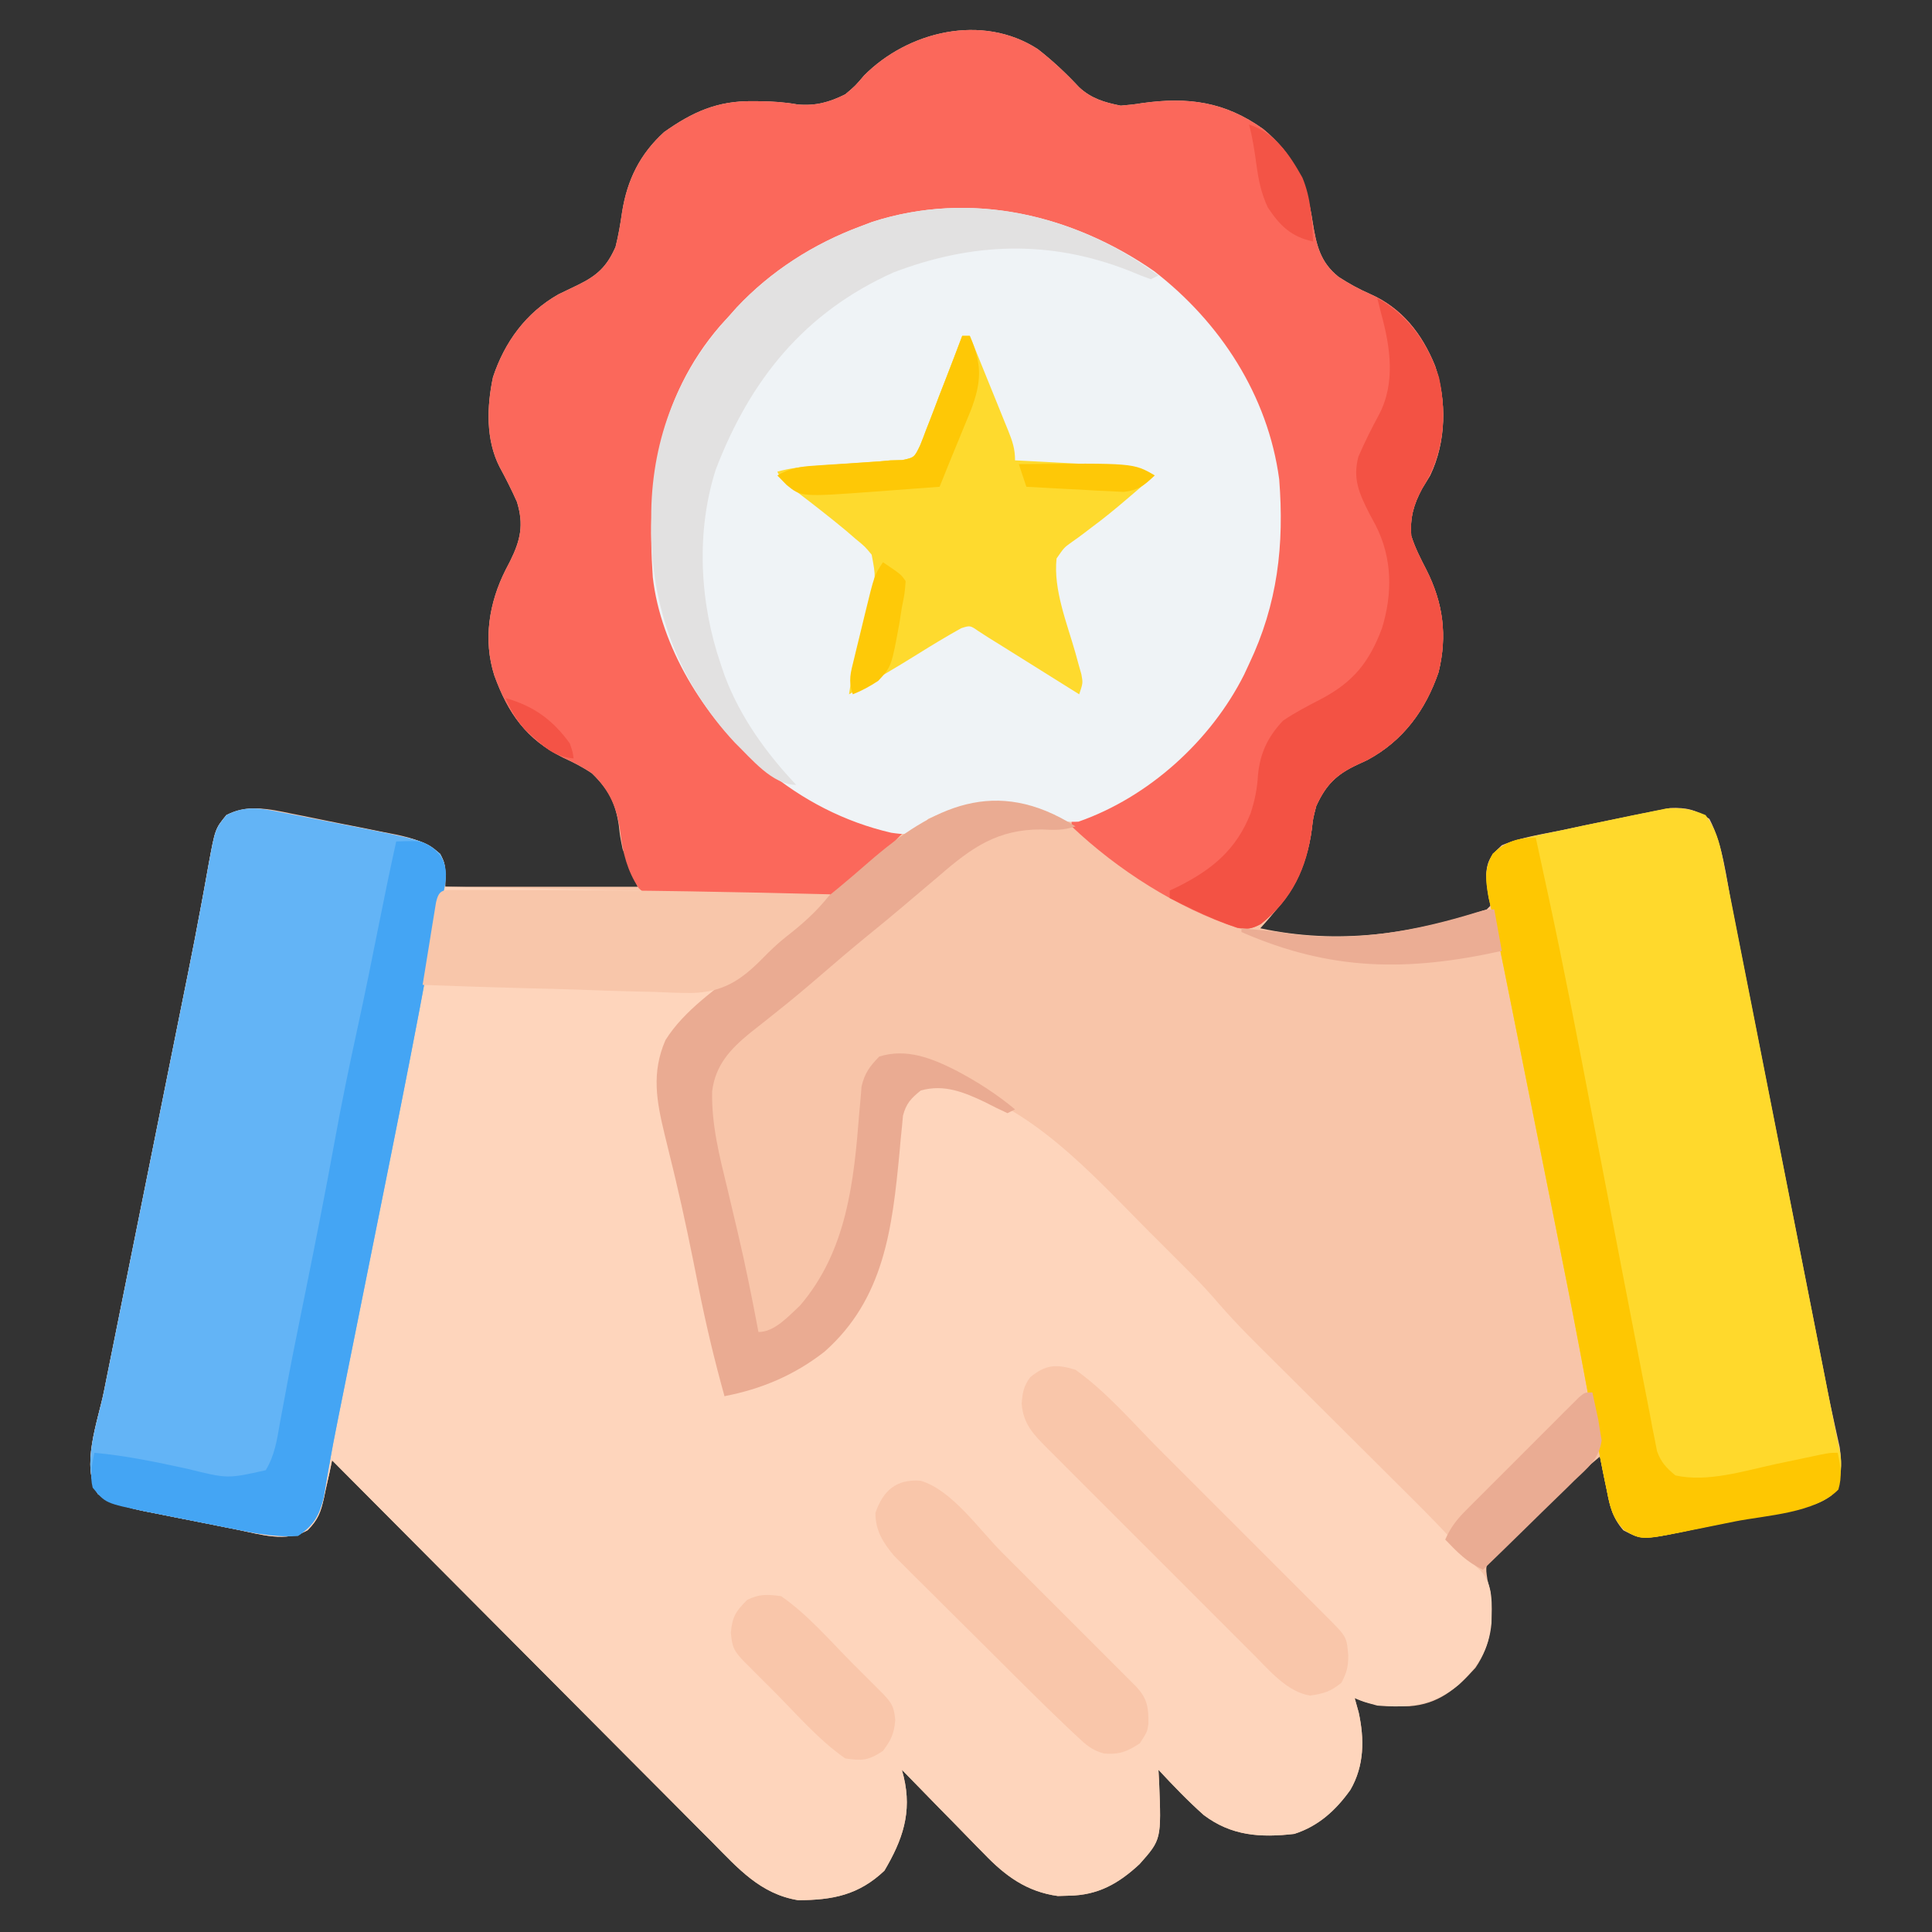 <?xml version="1.0" encoding="UTF-8"?>
<svg version="1.1" xmlns="http://www.w3.org/2000/svg" width="512" height="512">
<rect width="100%" height="100%" fill="#333333" stroke="none"/>
<path d="M0 0 C3.978 3.086 7.561 6.456 10.992 10.137 C14.209 13.122 17.743 14.16 22 15 C23.865 14.839 25.734 14.668 27.578 14.344 C39.882 12.597 49.655 13.977 59.75 21.188 C67.866 27.881 71.379 35.717 72.875 45.938 C73.84 51.846 74.83 56.492 79.758 60.391 C82.419 62.123 85.104 63.609 88.016 64.879 C96.54 68.621 101.849 75.44 105.309 83.957 C108.465 93.285 108.28 104.063 104 113 C103.306 114.175 102.598 115.342 101.875 116.5 C99.594 120.758 98.65 124.17 99 129 C100 132.179 101.468 135.047 103 138 C107.45 146.809 108.608 155.429 106.234 165.129 C102.795 175.161 96.868 183.321 87.367 188.41 C86.504 188.811 85.64 189.212 84.75 189.625 C79.206 192.199 76.379 194.953 73.812 200.625 C72.968 203.867 72.968 203.867 72.652 206.695 C71.199 217.727 66.396 224.899 59 233 C79.365 237.395 99.444 234.618 119 228 C119.33 227.67 119.66 227.34 120 227 C119.693 224.273 119.285 221.57 118.863 218.859 C119.049 214.977 120.19 213.637 123 211 C128.056 208.893 133.641 208.092 139 207 C140.938 206.586 142.876 206.172 144.814 205.758 C147.67 205.155 150.531 204.575 153.394 204.001 C154.833 203.71 156.27 203.413 157.706 203.109 C159.76 202.678 161.818 202.275 163.879 201.879 C165.081 201.637 166.283 201.396 167.522 201.147 C171.991 200.958 174.242 201.546 178 204 C181.605 210.955 182.47 219.579 183.955 227.186 C184.236 228.602 184.517 230.017 184.799 231.432 C185.558 235.254 186.31 239.077 187.061 242.9 C187.852 246.922 188.65 250.942 189.447 254.963 C190.957 262.583 192.461 270.204 193.963 277.826 C195.661 286.445 197.366 295.063 199.071 303.681 C201.155 314.211 203.238 324.741 205.316 335.271 C205.463 336.019 205.611 336.767 205.763 337.537 C206.449 341.014 207.134 344.491 207.82 347.968 C208.185 349.822 208.185 349.822 208.558 351.714 C208.792 352.91 209.025 354.105 209.265 355.337 C209.78 357.905 210.317 360.46 210.885 363.017 C211.101 364.016 211.101 364.016 211.322 365.035 C211.721 366.879 212.133 368.72 212.545 370.561 C213.172 375.299 213.166 379.385 210.312 383.338 C207.534 385.335 205.363 385.927 202.012 386.598 C200.837 386.84 199.662 387.083 198.452 387.333 C197.21 387.574 195.967 387.815 194.688 388.062 C193.424 388.319 192.16 388.575 190.859 388.838 C188.361 389.343 185.863 389.842 183.363 390.333 C180.591 390.883 177.825 391.455 175.062 392.051 C160.292 395.192 160.292 395.192 155.207 392.547 C152.169 389.041 151.546 385.731 150.688 381.25 C150.519 380.457 150.351 379.664 150.178 378.848 C149.768 376.902 149.381 374.951 149 373 C142.943 378.034 137.222 383.394 131.59 388.895 C130.524 389.93 129.449 390.956 128.367 391.975 C126.787 393.463 125.236 394.976 123.688 396.496 C122.301 397.829 122.301 397.829 120.887 399.189 C118.629 401.945 118.629 401.945 119.192 405.671 C119.592 407.319 119.592 407.319 120 409 C120.637 416.413 120.295 422.724 116 429 C110.904 434.608 106.15 438.66 98.398 439.172 C93.204 439.312 88.846 439.095 84 437 C84.351 438.258 84.701 439.516 85.062 440.812 C86.596 447.881 86.569 454.924 82.875 461.312 C79.021 466.737 74.395 470.955 68 473 C59.022 474.041 51.333 473.534 44 468 C39.763 464.23 35.856 460.154 32 456 C32.058 457.051 32.116 458.101 32.176 459.184 C32.774 474.49 32.774 474.49 27 481 C21.431 486.176 15.976 489.273 8.25 489.375 C7.286 489.403 6.322 489.432 5.328 489.461 C-2.913 488.32 -8.599 484.136 -14.223 478.266 C-15.169 477.309 -15.169 477.309 -16.135 476.332 C-18.123 474.316 -20.093 472.284 -22.062 470.25 C-23.417 468.87 -24.774 467.491 -26.131 466.113 C-29.434 462.755 -32.721 459.382 -36 456 C-35.84 456.609 -35.68 457.218 -35.515 457.845 C-33.242 467.358 -35.839 474.651 -40.625 482.75 C-47.423 489.19 -54.334 490.556 -63.508 490.566 C-73.45 488.954 -79.438 482.114 -86.189 475.265 C-87.293 474.16 -88.398 473.056 -89.503 471.953 C-92.487 468.97 -95.458 465.975 -98.427 462.978 C-101.538 459.843 -104.66 456.719 -107.78 453.593 C-113.681 447.68 -119.572 441.756 -125.459 435.829 C-132.165 429.079 -138.882 422.34 -145.599 415.602 C-159.412 401.747 -173.211 387.878 -187 374 C-187.231 375.109 -187.461 376.217 -187.699 377.359 C-188.028 378.823 -188.357 380.287 -188.688 381.75 C-188.836 382.48 -188.985 383.209 -189.139 383.961 C-190.019 387.756 -190.65 389.643 -193.442 392.494 C-199.146 395.853 -206.066 393.599 -212.223 392.355 C-213.086 392.185 -213.95 392.015 -214.84 391.839 C-216.657 391.478 -218.473 391.114 -220.288 390.747 C-223.055 390.189 -225.825 389.648 -228.596 389.107 C-230.367 388.754 -232.139 388.399 -233.91 388.043 C-235.143 387.804 -235.143 387.804 -236.401 387.56 C-240.983 386.617 -244.996 385.54 -249 383 C-253.713 375.671 -249.093 363.783 -247.487 355.885 C-247.232 354.608 -246.976 353.332 -246.713 352.017 C-246.017 348.538 -245.315 345.06 -244.611 341.582 C-243.869 337.907 -243.133 334.231 -242.396 330.556 C-240.996 323.578 -239.592 316.6 -238.185 309.623 C-236.14 299.475 -234.101 289.325 -232.062 279.175 C-231.911 278.42 -231.759 277.665 -231.603 276.888 C-231.3 275.378 -230.997 273.869 -230.694 272.359 C-229.822 268.021 -228.95 263.684 -228.076 259.347 C-227.526 256.622 -226.978 253.897 -226.43 251.172 C-226.036 249.212 -225.64 247.252 -225.244 245.293 C-223.981 239.011 -222.754 232.726 -221.599 226.424 C-221.377 225.227 -221.156 224.029 -220.927 222.795 C-220.515 220.555 -220.111 218.312 -219.717 216.068 C-217.975 206.617 -217.975 206.617 -215 203 C-208.979 200.199 -203.982 201.311 -197.648 202.633 C-196.671 202.826 -195.694 203.019 -194.688 203.218 C-192.63 203.629 -190.575 204.048 -188.521 204.475 C-185.382 205.123 -182.239 205.739 -179.094 206.352 C-177.091 206.756 -175.088 207.162 -173.086 207.57 C-172.149 207.753 -171.213 207.935 -170.248 208.123 C-165.229 209.189 -161.708 210.214 -158 214 C-157 216 -157 216 -157 222 C-140.17 222 -123.34 222 -106 222 C-107.32 218.7 -108.64 215.4 -110 212 C-110.688 208.609 -110.688 208.609 -111 205.75 C-111.89 199.716 -113.724 196.209 -118.125 191.938 C-120.668 190.224 -123.041 189.028 -125.812 187.75 C-135.483 183.001 -140.384 175.994 -144 166 C-147.019 156.518 -145.379 146.67 -141 138 C-140.607 137.242 -140.214 136.484 -139.809 135.703 C-137.044 130.117 -136.141 126.055 -138 120 C-139.421 116.821 -140.962 113.758 -142.625 110.699 C-146.283 103.519 -146.002 94.709 -144.352 86.953 C-141.272 77.637 -135.597 69.864 -127 65 C-125.276 64.157 -123.546 63.324 -121.812 62.5 C-116.764 60.041 -114.159 57.64 -111.875 52.438 C-111.081 49.317 -110.589 46.307 -110.125 43.125 C-108.764 34.653 -105.408 27.821 -99 22 C-91.516 16.698 -84.913 13.707 -75.625 13.812 C-74.962 13.817 -74.298 13.821 -73.615 13.825 C-70.22 13.87 -66.964 14.082 -63.625 14.688 C-58.845 15.1 -55.276 14.13 -51 12 C-48.354 9.771 -48.354 9.771 -46 7 C-34.399 -4.68 -14.739 -9.526 0 0 Z " fill="#F8C5A9" transform="translate(275,13)"/>
<path d="M0 0 C0.787 0.151 1.573 0.302 2.384 0.458 C4.045 0.78 5.705 1.109 7.364 1.445 C9.867 1.951 12.373 2.438 14.881 2.92 C38.175 7.452 38.175 7.452 42.395 11.082 C43.707 13.77 43.707 13.77 43.707 19.77 C77.367 20.43 111.027 21.09 145.707 21.77 C142.672 25.563 140.454 27.98 136.77 30.895 C135.317 32.059 135.317 32.059 133.836 33.246 C133.07 33.86 133.07 33.86 132.29 34.485 C128.998 37.156 125.784 39.921 122.563 42.676 C119.014 45.699 115.382 48.587 111.707 51.457 C106.305 55.851 101.897 60.716 100.707 67.77 C100.542 73.128 100.929 77.729 102.141 82.984 C102.294 83.662 102.447 84.339 102.605 85.036 C102.937 86.499 103.273 87.96 103.613 89.421 C104.154 91.748 104.685 94.076 105.213 96.406 C105.776 98.887 106.339 101.369 106.906 103.85 C109.019 113.101 111.065 122.367 113.1 131.636 C113.702 134.371 114.307 137.105 114.912 139.84 C115.281 141.517 115.65 143.194 116.02 144.871 C116.191 145.643 116.363 146.416 116.539 147.211 C117.707 152.541 117.707 152.541 117.707 154.77 C133.606 149.324 146.769 143.452 154.957 127.957 C160.218 116.79 162.203 104.919 163.098 92.672 C163.168 91.78 163.239 90.889 163.312 89.97 C163.448 88.202 163.564 86.432 163.658 84.66 C163.994 80.347 164.335 78.261 167.012 74.727 C170.561 72.15 172.347 71.872 176.633 72.09 C198.397 76.902 215.124 96.004 230.191 111.123 C232.032 112.969 233.878 114.81 235.725 116.65 C236.923 117.85 238.122 119.05 239.32 120.25 C240.128 121.055 240.128 121.055 240.953 121.876 C243.686 124.626 246.296 127.43 248.813 130.38 C253.476 135.76 258.555 140.729 263.604 145.742 C265.432 147.557 267.257 149.375 269.081 151.194 C272.953 155.056 276.83 158.913 280.707 162.77 C285.205 167.244 289.701 171.72 294.193 176.2 C295.979 177.979 297.767 179.755 299.555 181.53 C304.673 186.625 309.728 191.725 314.39 197.248 C315.82 198.951 315.82 198.951 318.082 201.02 C321.545 204.749 321.05 210.059 320.973 214.895 C320.323 221.924 317.425 226.432 312.332 231.207 C305.471 236.81 299.38 237.438 290.707 236.77 C287.02 235.77 287.02 235.77 284.707 234.77 C285.058 236.028 285.408 237.286 285.77 238.582 C287.303 245.65 287.276 252.693 283.582 259.082 C279.728 264.506 275.102 268.724 268.707 270.77 C259.729 271.811 252.04 271.303 244.707 265.77 C240.47 262 236.563 257.923 232.707 253.77 C232.765 254.82 232.823 255.871 232.883 256.953 C233.481 272.26 233.481 272.26 227.707 278.77 C222.138 283.946 216.683 287.042 208.957 287.145 C207.993 287.173 207.029 287.201 206.035 287.23 C197.794 286.089 192.108 281.906 186.484 276.035 C185.538 275.078 185.538 275.078 184.572 274.102 C182.584 272.086 180.614 270.053 178.645 268.02 C177.29 266.639 175.933 265.261 174.576 263.883 C171.273 260.525 167.986 257.152 164.707 253.77 C164.867 254.378 165.027 254.987 165.192 255.615 C167.465 265.127 164.868 272.42 160.082 280.52 C153.285 286.959 146.373 288.325 137.199 288.336 C127.257 286.723 121.269 279.883 114.518 273.034 C113.414 271.929 112.309 270.825 111.204 269.722 C108.22 266.74 105.249 263.745 102.28 260.748 C99.169 257.612 96.048 254.488 92.927 251.363 C87.026 245.449 81.135 239.526 75.248 233.599 C68.542 226.848 61.826 220.109 55.108 213.371 C41.295 199.517 27.496 185.648 13.707 171.77 C13.476 172.878 13.246 173.987 13.008 175.129 C12.679 176.593 12.35 178.056 12.02 179.52 C11.871 180.249 11.722 180.979 11.568 181.73 C10.689 185.526 10.057 187.412 7.265 190.263 C1.561 193.622 -5.359 191.368 -11.516 190.125 C-12.811 189.869 -12.811 189.869 -14.133 189.608 C-15.95 189.248 -17.766 188.884 -19.581 188.516 C-22.348 187.958 -25.118 187.417 -27.889 186.877 C-29.66 186.523 -31.432 186.168 -33.203 185.812 C-34.436 185.573 -34.436 185.573 -35.694 185.329 C-40.276 184.387 -44.289 183.31 -48.293 180.77 C-53.006 173.441 -48.386 161.553 -46.78 153.654 C-46.525 152.378 -46.269 151.101 -46.006 149.786 C-45.31 146.307 -44.607 142.829 -43.904 139.351 C-43.162 135.677 -42.426 132.001 -41.689 128.325 C-40.289 121.347 -38.885 114.37 -37.478 107.393 C-35.433 97.244 -33.394 87.094 -31.355 76.944 C-31.204 76.19 -31.052 75.435 -30.896 74.657 C-30.593 73.148 -30.29 71.638 -29.987 70.129 C-29.115 65.791 -28.243 61.454 -27.368 57.116 C-26.819 54.392 -26.271 51.666 -25.723 48.941 C-25.329 46.982 -24.933 45.022 -24.537 43.062 C-23.274 36.781 -22.047 30.496 -20.892 24.194 C-20.67 22.996 -20.449 21.799 -20.22 20.565 C-19.808 18.324 -19.404 16.082 -19.01 13.838 C-17.281 4.454 -17.281 4.454 -14.293 0.77 C-9.384 -1.786 -5.217 -1.08 0 0 Z " fill="#FED5BC" transform="translate(74.293,215.23)"/>
<path d="M0 0 C3.978 3.086 7.561 6.456 10.992 10.137 C14.209 13.122 17.743 14.16 22 15 C23.865 14.839 25.734 14.668 27.578 14.344 C39.882 12.597 49.655 13.977 59.75 21.188 C67.866 27.881 71.379 35.717 72.875 45.938 C73.84 51.846 74.83 56.492 79.758 60.391 C82.419 62.123 85.104 63.609 88.016 64.879 C96.54 68.621 101.849 75.44 105.309 83.957 C108.465 93.285 108.28 104.063 104 113 C103.306 114.175 102.598 115.342 101.875 116.5 C99.594 120.758 98.65 124.17 99 129 C100 132.179 101.468 135.047 103 138 C107.45 146.809 108.608 155.429 106.234 165.129 C102.795 175.161 96.868 183.321 87.367 188.41 C86.504 188.811 85.64 189.212 84.75 189.625 C79.206 192.199 76.379 194.953 73.812 200.625 C72.968 203.867 72.968 203.867 72.652 206.695 C71.297 216.989 67.417 225.33 59.105 231.895 C56.712 233.151 55.651 233.357 53 232.938 C36.962 227.647 21.185 217.562 9 206 C9 205.34 9 204.68 9 204 C9.727 203.732 10.454 203.464 11.203 203.188 C32.235 194.99 47.187 180.476 56.438 160.11 C64.742 141.101 66.567 117.619 59 98 C49.818 75.745 34.334 58.39 11.922 49.062 C-9.409 41.306 -32.426 41.113 -53.165 50.736 C-69.162 58.518 -82.235 69.365 -91 85 C-91.535 85.936 -92.07 86.872 -92.621 87.836 C-102.382 105.995 -104.28 128.193 -99.5 148.25 C-92.358 169.874 -79.165 187.916 -59 199 C-51.525 202.558 -43.904 205.547 -36 208 C-51.669 224.191 -51.669 224.191 -58.851 224.354 C-60.328 224.393 -60.328 224.393 -61.835 224.432 C-62.897 224.447 -63.96 224.461 -65.055 224.477 C-66.148 224.493 -67.242 224.509 -68.369 224.525 C-70.684 224.553 -72.999 224.575 -75.314 224.59 C-78.855 224.625 -82.393 224.713 -85.934 224.801 C-88.182 224.821 -90.431 224.838 -92.68 224.852 C-93.738 224.887 -94.797 224.922 -95.887 224.958 C-103.041 224.915 -103.041 224.915 -105.776 222.304 C-108.737 217.754 -109.9 213.208 -110.562 207.875 C-111.415 201.248 -113.249 196.67 -118.125 191.938 C-120.668 190.224 -123.041 189.028 -125.812 187.75 C-135.483 183.001 -140.384 175.994 -144 166 C-147.019 156.518 -145.379 146.67 -141 138 C-140.607 137.242 -140.214 136.484 -139.809 135.703 C-137.044 130.117 -136.141 126.055 -138 120 C-139.421 116.821 -140.962 113.758 -142.625 110.699 C-146.283 103.519 -146.002 94.709 -144.352 86.953 C-141.272 77.637 -135.597 69.864 -127 65 C-125.276 64.157 -123.546 63.324 -121.812 62.5 C-116.764 60.041 -114.159 57.64 -111.875 52.438 C-111.081 49.317 -110.589 46.307 -110.125 43.125 C-108.764 34.653 -105.408 27.821 -99 22 C-91.516 16.698 -84.913 13.707 -75.625 13.812 C-74.962 13.817 -74.298 13.821 -73.615 13.825 C-70.22 13.87 -66.964 14.082 -63.625 14.688 C-58.845 15.1 -55.276 14.13 -51 12 C-48.354 9.771 -48.354 9.771 -46 7 C-34.399 -4.68 -14.739 -9.526 0 0 Z " fill="#FB685B" transform="translate(275,13)"/>
<path d="M0 0 C17.499 13.517 30.142 32.916 33.125 55.125 C34.498 72.568 32.706 88.223 25.125 104.125 C24.706 105.027 24.287 105.93 23.855 106.859 C15.064 124.392 -1.428 139.37 -20.062 145.875 C-25.61 146.239 -29.846 144.294 -34.875 142.125 C-43.4 139.283 -51.888 141.562 -59.875 145.125 C-61.143 146.301 -61.143 146.301 -62.438 147.5 C-65.388 149.467 -66.243 149.286 -69.688 148.812 C-82.015 145.968 -93.172 140.173 -102.875 132.125 C-103.737 131.425 -104.6 130.725 -105.488 130.004 C-119.289 118.255 -130.796 99.416 -132.875 81.125 C-134.581 56.58 -131.569 33.606 -114.984 14.418 C-114.288 13.661 -113.592 12.905 -112.875 12.125 C-112.138 11.296 -111.4 10.467 -110.641 9.613 C-101.605 -0.027 -90.259 -7.267 -77.875 -11.875 C-76.84 -12.267 -75.805 -12.659 -74.738 -13.062 C-48.933 -21.385 -21.792 -15.141 0 0 Z " fill="#EFF3F6" transform="translate(305.875,71.875)"/>
<path d="M0 0 C2.687 3.646 3.655 7.048 4.524 11.456 C4.652 12.091 4.78 12.725 4.911 13.378 C5.335 15.494 5.745 17.611 6.155 19.729 C6.456 21.251 6.759 22.772 7.062 24.294 C7.883 28.42 8.692 32.549 9.498 36.679 C10.346 41.007 11.204 45.334 12.062 49.661 C13.686 57.864 15.299 66.069 16.91 74.274 C18.736 83.576 20.572 92.875 22.41 102.174 C25.554 118.084 28.691 133.997 31.817 149.911 C31.949 150.583 32.081 151.254 32.217 151.946 C32.588 153.836 32.958 155.725 33.328 157.615 C33.753 159.757 34.188 161.897 34.636 164.035 C34.821 164.921 35.006 165.806 35.197 166.719 C35.357 167.463 35.516 168.208 35.681 168.975 C36.193 172.227 35.883 174.848 35 178 C32.039 181.692 29.597 182.681 25.012 183.598 C23.25 183.962 23.25 183.962 21.452 184.333 C19.589 184.694 19.589 184.694 17.688 185.062 C15.792 185.447 15.792 185.447 13.859 185.838 C11.361 186.343 8.863 186.842 6.363 187.333 C3.591 187.883 0.825 188.455 -1.938 189.051 C-16.921 192.238 -16.921 192.238 -21.582 189.463 C-24.637 186.351 -25.324 183.419 -26.118 179.272 C-26.278 178.518 -26.438 177.765 -26.603 176.989 C-27.091 174.663 -27.549 172.333 -28 170 C-28.135 169.32 -28.271 168.641 -28.41 167.941 C-29.211 163.917 -29.968 159.887 -30.706 155.851 C-31.439 151.854 -32.189 147.86 -32.939 143.867 C-33.101 143.005 -33.263 142.144 -33.43 141.257 C-35.524 130.157 -37.739 119.081 -39.953 108.004 C-40.168 106.928 -40.383 105.853 -40.605 104.745 C-41.926 98.136 -43.251 91.527 -44.577 84.919 C-45.484 80.396 -46.389 75.872 -47.293 71.348 C-48.176 66.934 -49.06 62.52 -49.944 58.106 C-50.361 56.027 -50.777 53.948 -51.193 51.869 C-51.772 48.973 -52.353 46.077 -52.935 43.182 C-53.114 42.286 -53.293 41.389 -53.478 40.466 C-54.729 34.248 -56.071 28.057 -57.499 21.877 C-58.272 17.436 -58.703 14.205 -56.395 10.246 C-53.483 7.515 -51.578 6.932 -47.688 6.062 C-47.029 5.914 -46.37 5.766 -45.692 5.613 C-43.133 5.051 -40.566 4.528 -38 4 C-36.115 3.595 -34.229 3.19 -32.344 2.784 C-29.577 2.194 -26.806 1.623 -24.035 1.056 C-22.644 0.77 -21.255 0.48 -19.866 0.184 C-17.881 -0.235 -15.893 -0.632 -13.902 -1.023 C-12.742 -1.26 -11.582 -1.496 -10.386 -1.74 C-6.357 -2.049 -3.723 -1.571 0 0 Z " fill="#FFD92C" transform="translate(452,216)"/>
<path d="M0 0 C0.787 0.151 1.573 0.302 2.384 0.458 C4.045 0.78 5.705 1.109 7.364 1.445 C9.867 1.951 12.373 2.438 14.881 2.92 C38.175 7.452 38.175 7.452 42.395 11.082 C44.519 15.432 44.086 18.454 42.768 23.035 C41.764 26.57 41.02 30.042 40.358 33.655 C40.102 35.037 39.846 36.419 39.59 37.801 C39.455 38.536 39.32 39.271 39.18 40.028 C36.12 56.646 32.856 73.222 29.535 89.789 C29.309 90.916 29.084 92.043 28.851 93.205 C27.458 100.154 26.063 107.103 24.666 114.052 C22.78 123.438 20.897 132.826 19.015 142.213 C18.367 145.441 17.718 148.669 17.069 151.897 C16.867 152.903 16.666 153.908 16.458 154.944 C16.068 156.886 15.678 158.827 15.286 160.768 C14.43 165.035 13.601 169.301 12.858 173.59 C12.729 174.326 12.6 175.062 12.467 175.82 C12.133 177.744 11.812 179.671 11.493 181.598 C10.303 186.399 8.834 189.018 4.707 191.77 C-0.894 192.18 -6.059 191.227 -11.516 190.125 C-12.811 189.869 -12.811 189.869 -14.133 189.608 C-15.95 189.248 -17.766 188.884 -19.581 188.516 C-22.348 187.958 -25.118 187.417 -27.889 186.877 C-29.66 186.523 -31.432 186.168 -33.203 185.812 C-34.436 185.573 -34.436 185.573 -35.694 185.329 C-40.276 184.387 -44.289 183.31 -48.293 180.77 C-53.006 173.441 -48.386 161.553 -46.78 153.654 C-46.525 152.378 -46.269 151.101 -46.006 149.786 C-45.31 146.307 -44.607 142.829 -43.904 139.351 C-43.162 135.677 -42.426 132.001 -41.689 128.325 C-40.289 121.347 -38.885 114.37 -37.478 107.393 C-35.433 97.244 -33.394 87.094 -31.355 76.944 C-31.204 76.19 -31.052 75.435 -30.896 74.657 C-30.593 73.148 -30.29 71.638 -29.987 70.129 C-29.115 65.791 -28.243 61.454 -27.368 57.116 C-26.819 54.392 -26.271 51.666 -25.723 48.941 C-25.329 46.982 -24.933 45.022 -24.537 43.062 C-23.274 36.781 -22.047 30.496 -20.892 24.194 C-20.67 22.996 -20.449 21.799 -20.22 20.565 C-19.808 18.324 -19.404 16.082 -19.01 13.838 C-17.281 4.454 -17.281 4.454 -14.293 0.77 C-9.384 -1.786 -5.217 -1.08 0 0 Z " fill="#63B4F6" transform="translate(74.293,215.23)"/>
<path d="M0 0 C-3.329 1.11 -5.571 0.966 -9.062 0.812 C-20.647 0.774 -27.485 5.62 -36 13 C-37.043 13.884 -38.087 14.767 -39.133 15.648 C-41.353 17.521 -43.569 19.399 -45.781 21.281 C-48.637 23.703 -51.53 26.077 -54.438 28.438 C-59.323 32.412 -64.097 36.505 -68.865 40.618 C-72.317 43.585 -75.807 46.485 -79.375 49.312 C-80.159 49.938 -80.942 50.563 -81.75 51.207 C-83.245 52.398 -84.745 53.583 -86.25 54.762 C-91.504 59.06 -95.408 63.263 -96.278 70.226 C-96.457 79.111 -94.34 87.377 -92.25 95.938 C-91.51 99.046 -90.779 102.156 -90.047 105.266 C-89.867 106.022 -89.688 106.779 -89.503 107.558 C-87.431 116.325 -85.671 125.149 -84 134 C-79.691 134 -76.024 129.771 -73 127 C-60.555 112.497 -58.7 94.123 -57.271 75.758 C-57.163 74.569 -57.054 73.381 -56.941 72.156 C-56.856 71.092 -56.77 70.028 -56.682 68.932 C-55.86 65.397 -54.508 63.59 -52 61 C-44.823 58.749 -38.138 61.407 -31.75 64.625 C-26.094 67.598 -20.919 70.901 -16 75 C-16.99 75.495 -16.99 75.495 -18 76 C-20.029 75.083 -22.024 74.09 -24 73.062 C-29.555 70.423 -34.848 68.255 -41 70 C-43.58 72.098 -44.843 73.403 -45.698 76.65 C-45.79 77.642 -45.882 78.634 -45.977 79.656 C-46.147 81.315 -46.147 81.315 -46.32 83.008 C-46.421 84.16 -46.521 85.313 -46.625 86.5 C-48.551 106.444 -50.644 125.189 -66.5 139.211 C-74.399 145.388 -83.173 149.12 -93 151 C-95.679 141.406 -97.961 131.821 -99.895 122.049 C-101.792 112.467 -103.739 102.904 -106.008 93.402 C-106.171 92.72 -106.333 92.037 -106.501 91.333 C-107.275 88.1 -108.063 84.871 -108.866 81.644 C-111.023 72.759 -112.393 65.288 -108.648 56.645 C-103.702 48.709 -94.959 42.849 -87.691 37.156 C-84.416 34.532 -81.239 31.805 -78.062 29.062 C-73.056 24.743 -67.99 20.517 -62.852 16.355 C-60.097 14.08 -57.399 11.752 -54.706 9.404 C-37.728 -5.354 -21.048 -13.38 0 0 Z " fill="#EAAB92" transform="translate(285,219)"/>
<path d="M0 0 C0.66 0 1.32 0 2 0 C3.716 4.215 5.424 8.432 7.127 12.653 C7.707 14.088 8.289 15.522 8.873 16.956 C9.712 19.017 10.544 21.081 11.375 23.145 C11.637 23.785 11.9 24.426 12.17 25.086 C13.296 27.899 14 29.937 14 33 C15.209 33.061 16.418 33.121 17.664 33.184 C21.94 33.4 26.215 33.629 30.49 33.863 C32.063 33.949 33.636 34.033 35.209 34.113 C37.119 34.213 39.028 34.325 40.938 34.438 C42.019 34.498 43.101 34.559 44.215 34.621 C46.918 34.989 48.674 35.615 51 37 C49.679 38.118 48.358 39.235 47.036 40.352 C45.876 41.335 44.719 42.323 43.566 43.314 C40.515 45.927 37.441 48.446 34.207 50.828 C33.607 51.287 33.006 51.746 32.387 52.219 C31.237 53.096 30.067 53.947 28.876 54.767 C26.997 56.124 26.997 56.124 25 59 C24.108 67.255 27.788 76.206 30.004 84.049 C30.273 85.032 30.543 86.015 30.82 87.027 C31.071 87.912 31.321 88.796 31.579 89.707 C32 92 32 92 31 95 C30.299 94.561 29.598 94.123 28.876 93.671 C26.258 92.032 23.639 90.394 21.021 88.756 C19.337 87.703 17.654 86.649 15.971 85.596 C14.904 84.929 13.837 84.262 12.738 83.574 C11.759 82.962 10.78 82.349 9.771 81.718 C8.856 81.151 7.942 80.584 7 80 C6.103 79.421 5.207 78.843 4.283 78.247 C2.085 76.725 2.085 76.725 -0.266 77.48 C-4.166 79.648 -7.967 81.947 -11.75 84.312 C-17.747 88.048 -23.793 91.624 -30 95 C-28.778 86.459 -26.886 78.259 -24.589 69.944 C-22.868 63.959 -22.868 63.959 -24 58 C-25.791 55.829 -25.791 55.829 -28.188 53.875 C-29.522 52.725 -29.522 52.725 -30.883 51.551 C-34.992 48.15 -39.199 44.865 -43.44 41.63 C-47.896 38.207 -47.896 38.207 -49 36 C-45.709 35.056 -42.544 34.739 -39.133 34.5 C-38 34.417 -36.867 34.335 -35.699 34.25 C-34.52 34.167 -33.34 34.085 -32.125 34 C-29.794 33.836 -27.463 33.669 -25.133 33.5 C-24.1 33.428 -23.068 33.356 -22.004 33.281 C-21.013 33.188 -20.021 33.096 -19 33 C-17.954 32.971 -16.908 32.942 -15.831 32.912 C-12.691 32.239 -12.691 32.239 -11.125 28.949 C-10.582 27.61 -10.065 26.26 -9.57 24.902 C-9.29 24.193 -9.01 23.485 -8.722 22.754 C-7.833 20.49 -6.979 18.215 -6.125 15.938 C-5.528 14.4 -4.929 12.862 -4.328 11.326 C-2.86 7.56 -1.422 3.784 0 0 Z " fill="#FEDA2E" transform="translate(255,89)"/>
<path d="M0 0 C6.641 -0.234 6.641 -0.234 9.875 1.875 C12.354 4.354 12.945 5.206 13.188 8.688 C12.978 12.385 12.025 15.443 11 19 C10.521 21.289 10.073 23.585 9.651 25.885 C9.395 27.267 9.139 28.649 8.883 30.031 C8.748 30.766 8.613 31.501 8.473 32.258 C5.413 48.876 2.149 65.452 -1.172 82.02 C-1.398 83.147 -1.623 84.274 -1.856 85.435 C-3.249 92.384 -4.644 99.333 -6.041 106.282 C-7.927 115.669 -9.81 125.056 -11.692 134.444 C-12.34 137.672 -12.989 140.9 -13.638 144.127 C-13.84 145.133 -14.041 146.139 -14.249 147.175 C-14.639 149.116 -15.029 151.057 -15.421 152.998 C-16.277 157.265 -17.106 161.532 -17.849 165.82 C-17.978 166.556 -18.107 167.292 -18.24 168.05 C-18.574 169.975 -18.895 171.902 -19.214 173.828 C-20.404 178.63 -21.873 181.249 -26 184 C-31.601 184.41 -36.766 183.457 -42.223 182.355 C-43.518 182.1 -43.518 182.1 -44.84 181.839 C-46.657 181.478 -48.473 181.114 -50.288 180.747 C-53.055 180.189 -55.825 179.648 -58.596 179.107 C-60.367 178.754 -62.139 178.399 -63.91 178.043 C-65.143 177.804 -65.143 177.804 -66.401 177.56 C-77.054 175.369 -77.054 175.369 -80.438 171.25 C-81.249 168.003 -80.625 165.249 -80 162 C-71.592 162.768 -63.481 164.48 -55.238 166.271 C-44.712 168.886 -44.712 168.886 -34.574 166.621 C-32.183 162.64 -31.597 158.604 -30.812 154.062 C-30.393 151.811 -29.973 149.56 -29.551 147.309 C-29.313 146.019 -29.075 144.73 -28.831 143.402 C-27.888 138.353 -26.873 133.319 -25.855 128.285 C-25.665 127.341 -25.474 126.397 -25.278 125.425 C-24.884 123.478 -24.491 121.532 -24.098 119.586 C-21.4 106.221 -18.739 92.854 -16.312 79.438 C-14.49 69.367 -12.413 59.366 -10.236 49.366 C-8.293 40.43 -6.471 31.474 -4.695 22.504 C-3.204 14.985 -1.647 7.486 0 0 Z " fill="#44A5F4" transform="translate(105,223)"/>
<path d="M0 0 C0.899 4.145 1.794 8.291 2.688 12.438 C3.054 14.126 3.054 14.126 3.428 15.85 C7.565 35.07 11.286 54.376 14.966 73.688 C16.251 80.416 17.551 87.141 18.851 93.866 C20.095 100.302 21.334 106.739 22.565 113.177 C23.76 119.426 24.969 125.672 26.19 131.915 C26.848 135.284 27.501 138.653 28.141 142.025 C28.858 145.79 29.595 149.552 30.336 153.312 C30.546 154.439 30.756 155.566 30.973 156.727 C31.181 157.762 31.389 158.797 31.603 159.863 C31.777 160.763 31.951 161.664 32.131 162.591 C33.198 165.548 34.601 167.002 37 169 C45.565 170.889 55.149 167.814 63.562 166 C65.607 165.569 67.653 165.142 69.699 164.716 C71.531 164.333 73.363 163.942 75.194 163.551 C78 163 78 163 80 163 C80.772 166.578 81.235 169.206 80.188 172.75 C74.078 179.034 61.069 179.553 52.677 181.217 C50.305 181.689 47.937 182.173 45.568 182.658 C44.042 182.964 42.515 183.27 40.988 183.574 C40.29 183.718 39.592 183.862 38.873 184.01 C27.923 186.149 27.923 186.149 23.425 183.462 C20.361 180.352 19.677 177.422 18.882 173.272 C18.722 172.518 18.562 171.765 18.397 170.989 C17.909 168.663 17.451 166.333 17 164 C16.865 163.32 16.729 162.641 16.59 161.941 C15.789 157.917 15.032 153.887 14.294 149.851 C13.561 145.854 12.811 141.86 12.061 137.867 C11.899 137.005 11.737 136.144 11.57 135.257 C9.476 124.157 7.261 113.081 5.047 102.004 C4.832 100.928 4.617 99.853 4.395 98.745 C3.074 92.136 1.749 85.527 0.423 78.919 C-0.484 74.396 -1.389 69.872 -2.293 65.348 C-3.176 60.934 -4.06 56.52 -4.944 52.106 C-5.361 50.027 -5.777 47.948 -6.193 45.869 C-6.772 42.973 -7.353 40.077 -7.935 37.182 C-8.114 36.286 -8.293 35.389 -8.478 34.466 C-9.729 28.248 -11.071 22.057 -12.499 15.877 C-13.274 11.428 -13.712 8.204 -11.375 4.25 C-7.91 0.967 -4.73 0 0 0 Z " fill="#FEC702" transform="translate(407,222)"/>
<path d="M0 0 C8.255 4.631 13.436 12.035 16.344 20.973 C18.608 31.419 17.532 41.436 11.875 50.5 C9.594 54.758 8.65 58.17 9 63 C10 66.179 11.468 69.047 13 72 C17.45 80.809 18.608 89.429 16.234 99.129 C12.795 109.161 6.868 117.321 -2.633 122.41 C-3.496 122.811 -4.36 123.212 -5.25 123.625 C-10.794 126.199 -13.621 128.953 -16.188 134.625 C-17.032 137.867 -17.032 137.867 -17.348 140.695 C-18.706 151.011 -22.598 159.29 -30.883 165.902 C-33.353 167.183 -34.467 167.296 -37.188 166.812 C-43.342 164.815 -49.203 161.849 -55 159 C-55 158.34 -55 157.68 -55 157 C-54.299 156.671 -53.597 156.343 -52.875 156.004 C-43.771 151.44 -37.343 146.155 -33.562 136.5 C-32.458 133.091 -31.833 130.006 -31.625 126.438 C-31.075 120.616 -29.02 116.262 -25 112 C-21.789 109.803 -18.352 108.046 -14.905 106.252 C-6.355 101.753 -2.094 96.456 1.273 87.395 C4.063 78.202 3.985 68.795 -0.469 60.148 C-1.015 59.13 -1.562 58.112 -2.125 57.062 C-4.798 51.775 -6.575 47.862 -5 42 C-3.368 38.242 -1.588 34.635 0.371 31.039 C4.891 22.606 3.468 12.934 1 4 C0.664 2.667 0.331 1.334 0 0 Z " fill="#F35244" transform="translate(365,79)"/>
<path d="M0 0 C-0.66 0.33 -1.32 0.66 -2 1 C-3.943 0.321 -5.855 -0.446 -7.75 -1.25 C-28.766 -9.514 -49.278 -8.789 -70.188 -0.812 C-93.864 9.79 -108.222 27.689 -117.316 51.438 C-122.605 67.949 -121.592 86.718 -116 103 C-115.638 104.062 -115.276 105.124 -114.902 106.219 C-110.743 117.16 -103.983 126.519 -96 135 C-102.333 135 -107.857 128.071 -112.219 123.855 C-127.111 107.929 -134.627 87.791 -134.438 66.188 C-134.424 64.337 -134.424 64.337 -134.41 62.448 C-134.041 43.029 -127.224 25.375 -114 11 C-113.263 10.171 -112.525 9.342 -111.766 8.488 C-102.73 -1.152 -91.384 -8.392 -79 -13 C-77.965 -13.392 -76.93 -13.784 -75.863 -14.188 C-49.529 -22.68 -21.772 -16.112 0 0 Z " fill="#E2E1E1" transform="translate(307,73)"/>
<path d="M0 0 C0.925 -0.003 1.849 -0.006 2.802 -0.009 C3.822 -0.007 4.843 -0.005 5.895 -0.003 C6.96 -0.005 8.026 -0.006 9.124 -0.007 C12.652 -0.009 16.179 -0.003 19.707 0.004 C21.503 0.006 21.503 0.006 23.335 0.007 C48.466 0.029 73.584 0.496 98.707 1.129 C95.177 5.643 91.447 8.95 86.933 12.461 C84.745 14.212 82.904 15.954 80.931 17.982 C75.108 23.899 70.343 27.09 61.887 27.286 C58.564 27.283 55.257 27.142 51.938 26.985 C50.163 26.942 48.388 26.904 46.612 26.87 C41.982 26.77 37.357 26.603 32.729 26.421 C27.991 26.247 23.25 26.137 18.51 26.022 C9.24 25.787 -0.027 25.481 -9.293 25.129 C-8.654 21.149 -8.005 17.17 -7.355 13.192 C-7.173 12.056 -6.991 10.919 -6.803 9.749 C-6.625 8.669 -6.448 7.589 -6.266 6.477 C-6.103 5.477 -5.941 4.477 -5.774 3.446 C-4.965 -0.451 -3.685 0.004 0 0 Z " fill="#F8C6AA" transform="translate(121.293,235.871)"/>
<path d="M0 0 C8.305 5.894 15.351 14.206 22.527 21.395 C23.926 22.792 25.324 24.19 26.723 25.588 C29.639 28.502 32.553 31.418 35.465 34.335 C39.203 38.079 42.946 41.818 46.69 45.556 C49.571 48.434 52.451 51.314 55.329 54.195 C56.709 55.576 58.09 56.956 59.471 58.335 C61.393 60.255 63.312 62.177 65.23 64.101 C65.803 64.672 66.376 65.243 66.966 65.831 C71.901 70.792 71.901 70.792 72.312 75.812 C72.251 78.877 71.945 80.107 70.5 82.938 C67.634 85.302 65.788 85.817 62.195 86.348 C56.158 85.392 51.413 79.7 47.292 75.551 C46.651 74.913 46.009 74.275 45.348 73.618 C43.243 71.521 41.145 69.417 39.047 67.312 C37.581 65.848 36.114 64.383 34.648 62.919 C31.582 59.856 28.519 56.789 25.459 53.72 C21.536 49.785 17.604 45.86 13.669 41.937 C10.643 38.918 7.621 35.893 4.6 32.868 C3.152 31.418 1.702 29.97 0.251 28.524 C-1.774 26.504 -3.793 24.477 -5.81 22.449 C-6.41 21.853 -7.011 21.256 -7.629 20.642 C-11.255 16.979 -13.807 14.319 -14.25 9 C-13.998 5.973 -13.768 4.441 -12 2 C-7.883 -1.412 -5.062 -1.544 0 0 Z " fill="#F9C6AA" transform="translate(285,363)"/>
<path d="M0 0 C8.296 2.394 15.527 12.903 21.542 18.931 C22.627 20.015 23.711 21.099 24.796 22.183 C27.053 24.438 29.307 26.694 31.561 28.953 C34.451 31.849 37.346 34.741 40.243 37.631 C42.476 39.861 44.707 42.093 46.937 44.325 C48.004 45.393 49.072 46.461 50.141 47.527 C51.627 49.011 53.11 50.498 54.592 51.985 C55.437 52.83 56.281 53.675 57.15 54.546 C60.15 57.743 60.497 60.153 60.409 64.556 C60.077 66.599 60.077 66.599 58.14 69.599 C54.713 71.837 52.694 72.617 48.635 72.297 C45.398 71.414 43.883 69.996 41.446 67.702 C40.572 66.884 39.698 66.066 38.798 65.223 C37.9 64.357 37.002 63.491 36.077 62.599 C35.219 61.772 34.36 60.945 33.476 60.093 C30.755 57.441 28.055 54.768 25.362 52.088 C24.637 51.366 24.637 51.366 23.897 50.631 C21.349 48.098 18.804 45.562 16.261 43.024 C13.65 40.418 11.03 37.822 8.407 35.228 C6.373 33.212 4.346 31.19 2.32 29.166 C0.892 27.742 -0.543 26.326 -1.979 24.909 C-2.847 24.038 -3.715 23.166 -4.61 22.268 C-5.373 21.51 -6.135 20.751 -6.921 19.969 C-9.918 16.421 -11.923 13.239 -11.923 8.537 C-9.922 2.659 -6.446 -0.46 0 0 Z " fill="#F9C6AA" transform="translate(243.923,392.401)"/>
<path d="M0 0 C7.027 4.835 12.945 11.795 18.938 17.812 C19.904 18.776 20.871 19.738 21.838 20.701 C22.746 21.611 23.654 22.52 24.59 23.457 C25.413 24.282 26.237 25.107 27.086 25.956 C29.415 28.443 29.947 29.409 30.25 32.812 C29.967 36.42 29.154 38.128 27 41 C23.157 43.562 21.566 43.674 17 43 C9.983 38.13 4.064 31.214 -1.938 25.188 C-2.904 24.224 -3.871 23.262 -4.838 22.299 C-5.746 21.389 -6.654 20.48 -7.59 19.543 C-8.413 18.718 -9.237 17.893 -10.086 17.044 C-12.606 14.353 -12.961 13.418 -13.312 9.688 C-12.951 5.425 -11.98 3.98 -9 1 C-5.74 -0.63 -3.622 -0.467 0 0 Z " fill="#F9C6AA" transform="translate(207,423)"/>
<path d="M0 0 C0.341 1.54 0.672 3.082 1 4.625 C1.186 5.484 1.371 6.342 1.562 7.227 C1.707 8.142 1.851 9.057 2 10 C2.223 11.343 2.223 11.343 2.451 12.713 C1.765 17.711 -1.228 19.977 -4.781 23.367 C-5.469 24.047 -6.157 24.726 -6.866 25.427 C-9.064 27.591 -11.281 29.733 -13.5 31.875 C-14.995 33.34 -16.488 34.806 -17.98 36.273 C-21.638 39.865 -25.314 43.437 -29 47 C-33.266 44.959 -35.734 42.414 -39 39 C-37.612 35.877 -36 33.747 -33.592 31.333 C-32.551 30.282 -32.551 30.282 -31.488 29.211 C-30.365 28.093 -30.365 28.093 -29.219 26.953 C-28.449 26.182 -27.68 25.411 -26.888 24.616 C-25.263 22.99 -23.635 21.366 -22.005 19.745 C-19.503 17.253 -17.011 14.75 -14.52 12.246 C-12.941 10.669 -11.361 9.092 -9.781 7.516 C-9.032 6.763 -8.283 6.01 -7.512 5.234 C-6.817 4.546 -6.123 3.858 -5.408 3.149 C-4.797 2.54 -4.186 1.93 -3.556 1.302 C-2 0 -2 0 0 0 Z " fill="#EAAC93" transform="translate(422,369)"/>
<path d="M0 0 C0.66 0 1.32 0 2 0 C5.282 7.483 5.198 12.14 2.223 19.883 C1.511 21.633 0.79 23.381 0.062 25.125 C-0.298 26.005 -0.658 26.886 -1.029 27.793 C-1.701 29.433 -2.375 31.071 -3.054 32.708 C-4.054 35.131 -5.03 37.564 -6 40 C-10.479 40.339 -14.958 40.67 -19.438 41 C-20.698 41.095 -21.958 41.191 -23.256 41.289 C-42.658 42.707 -42.658 42.707 -46.562 39.5 C-47.367 38.675 -48.171 37.85 -49 37 C-45.687 35.047 -42.949 34.65 -39.133 34.402 C-37.433 34.283 -37.433 34.283 -35.699 34.162 C-34.52 34.088 -33.34 34.014 -32.125 33.938 C-29.794 33.782 -27.463 33.625 -25.133 33.465 C-24.1 33.399 -23.068 33.333 -22.004 33.265 C-21.013 33.178 -20.021 33.09 -19 33 C-17.954 32.972 -16.908 32.944 -15.831 32.915 C-12.692 32.239 -12.692 32.239 -11.125 28.949 C-10.582 27.61 -10.065 26.26 -9.57 24.902 C-9.29 24.193 -9.01 23.485 -8.722 22.754 C-7.833 20.49 -6.979 18.215 -6.125 15.938 C-5.528 14.4 -4.929 12.862 -4.328 11.326 C-2.86 7.56 -1.422 3.784 0 0 Z " fill="#FEC806" transform="translate(255,89)"/>
<path d="M0 0 C0.99 5.445 0.99 5.445 2 11 C-22.905 16.502 -43.313 16.382 -67 6 C-67 5.67 -67 5.34 -67 5 C-65.479 5.144 -63.958 5.29 -62.438 5.438 C-61.591 5.519 -60.744 5.6 -59.871 5.684 C-57.792 5.913 -55.719 6.199 -53.652 6.52 C-36.853 8.729 -20.695 5.685 -4.66 0.77 C-2 0 -2 0 0 0 Z " fill="#EBAD94" transform="translate(396,241)"/>
<path d="M0 0 C4.785 3.223 4.785 3.223 6 5 C5.777 8.148 5.777 8.148 5 12 C4.781 13.397 4.562 14.794 4.344 16.191 C2.238 27.668 2.238 27.668 -1.266 31.438 C-3.47 32.879 -5.551 34.042 -8 35 C-9.262 31.213 -8.573 29.334 -7.637 25.469 C-7.485 24.836 -7.333 24.204 -7.176 23.553 C-6.853 22.217 -6.526 20.882 -6.195 19.548 C-5.69 17.51 -5.201 15.468 -4.713 13.426 C-2.274 3.412 -2.274 3.412 0 0 Z " fill="#FEC908" transform="translate(234,149)"/>
<path d="M0 0 C6.869 2.178 10.728 7.928 14.145 14.051 C16.418 19.459 16.691 25.196 17 31 C11.169 29.75 8.208 26.822 5 22 C3.19 18.201 2.511 14.593 1.938 10.438 C1.443 6.899 0.952 3.446 0 0 Z " fill="#F35446" transform="translate(331,33)"/>
<path d="M0 0 C30.429 -0.31 30.429 -0.31 36 3 C33.224 5.664 31.648 6.927 27.77 7.362 C26.582 7.299 25.393 7.237 24.168 7.172 C22.876 7.114 21.583 7.056 20.252 6.996 C18.897 6.915 17.542 6.832 16.188 6.75 C14.813 6.682 13.439 6.615 12.064 6.551 C8.708 6.386 5.354 6.202 2 6 C1.34 4.02 0.68 2.04 0 0 Z " fill="#FEC807" transform="translate(270,123)"/>
<path d="M0 0 C7.532 2.152 12.448 5.757 17 12 C17.812 14.375 17.812 14.375 18 16 C13.455 15.503 11.218 13.865 7.875 10.812 C7.027 10.056 6.179 9.299 5.305 8.52 C2.86 5.847 1.46 3.298 0 0 Z " fill="#F45346" transform="translate(134,185)"/>
</svg>
